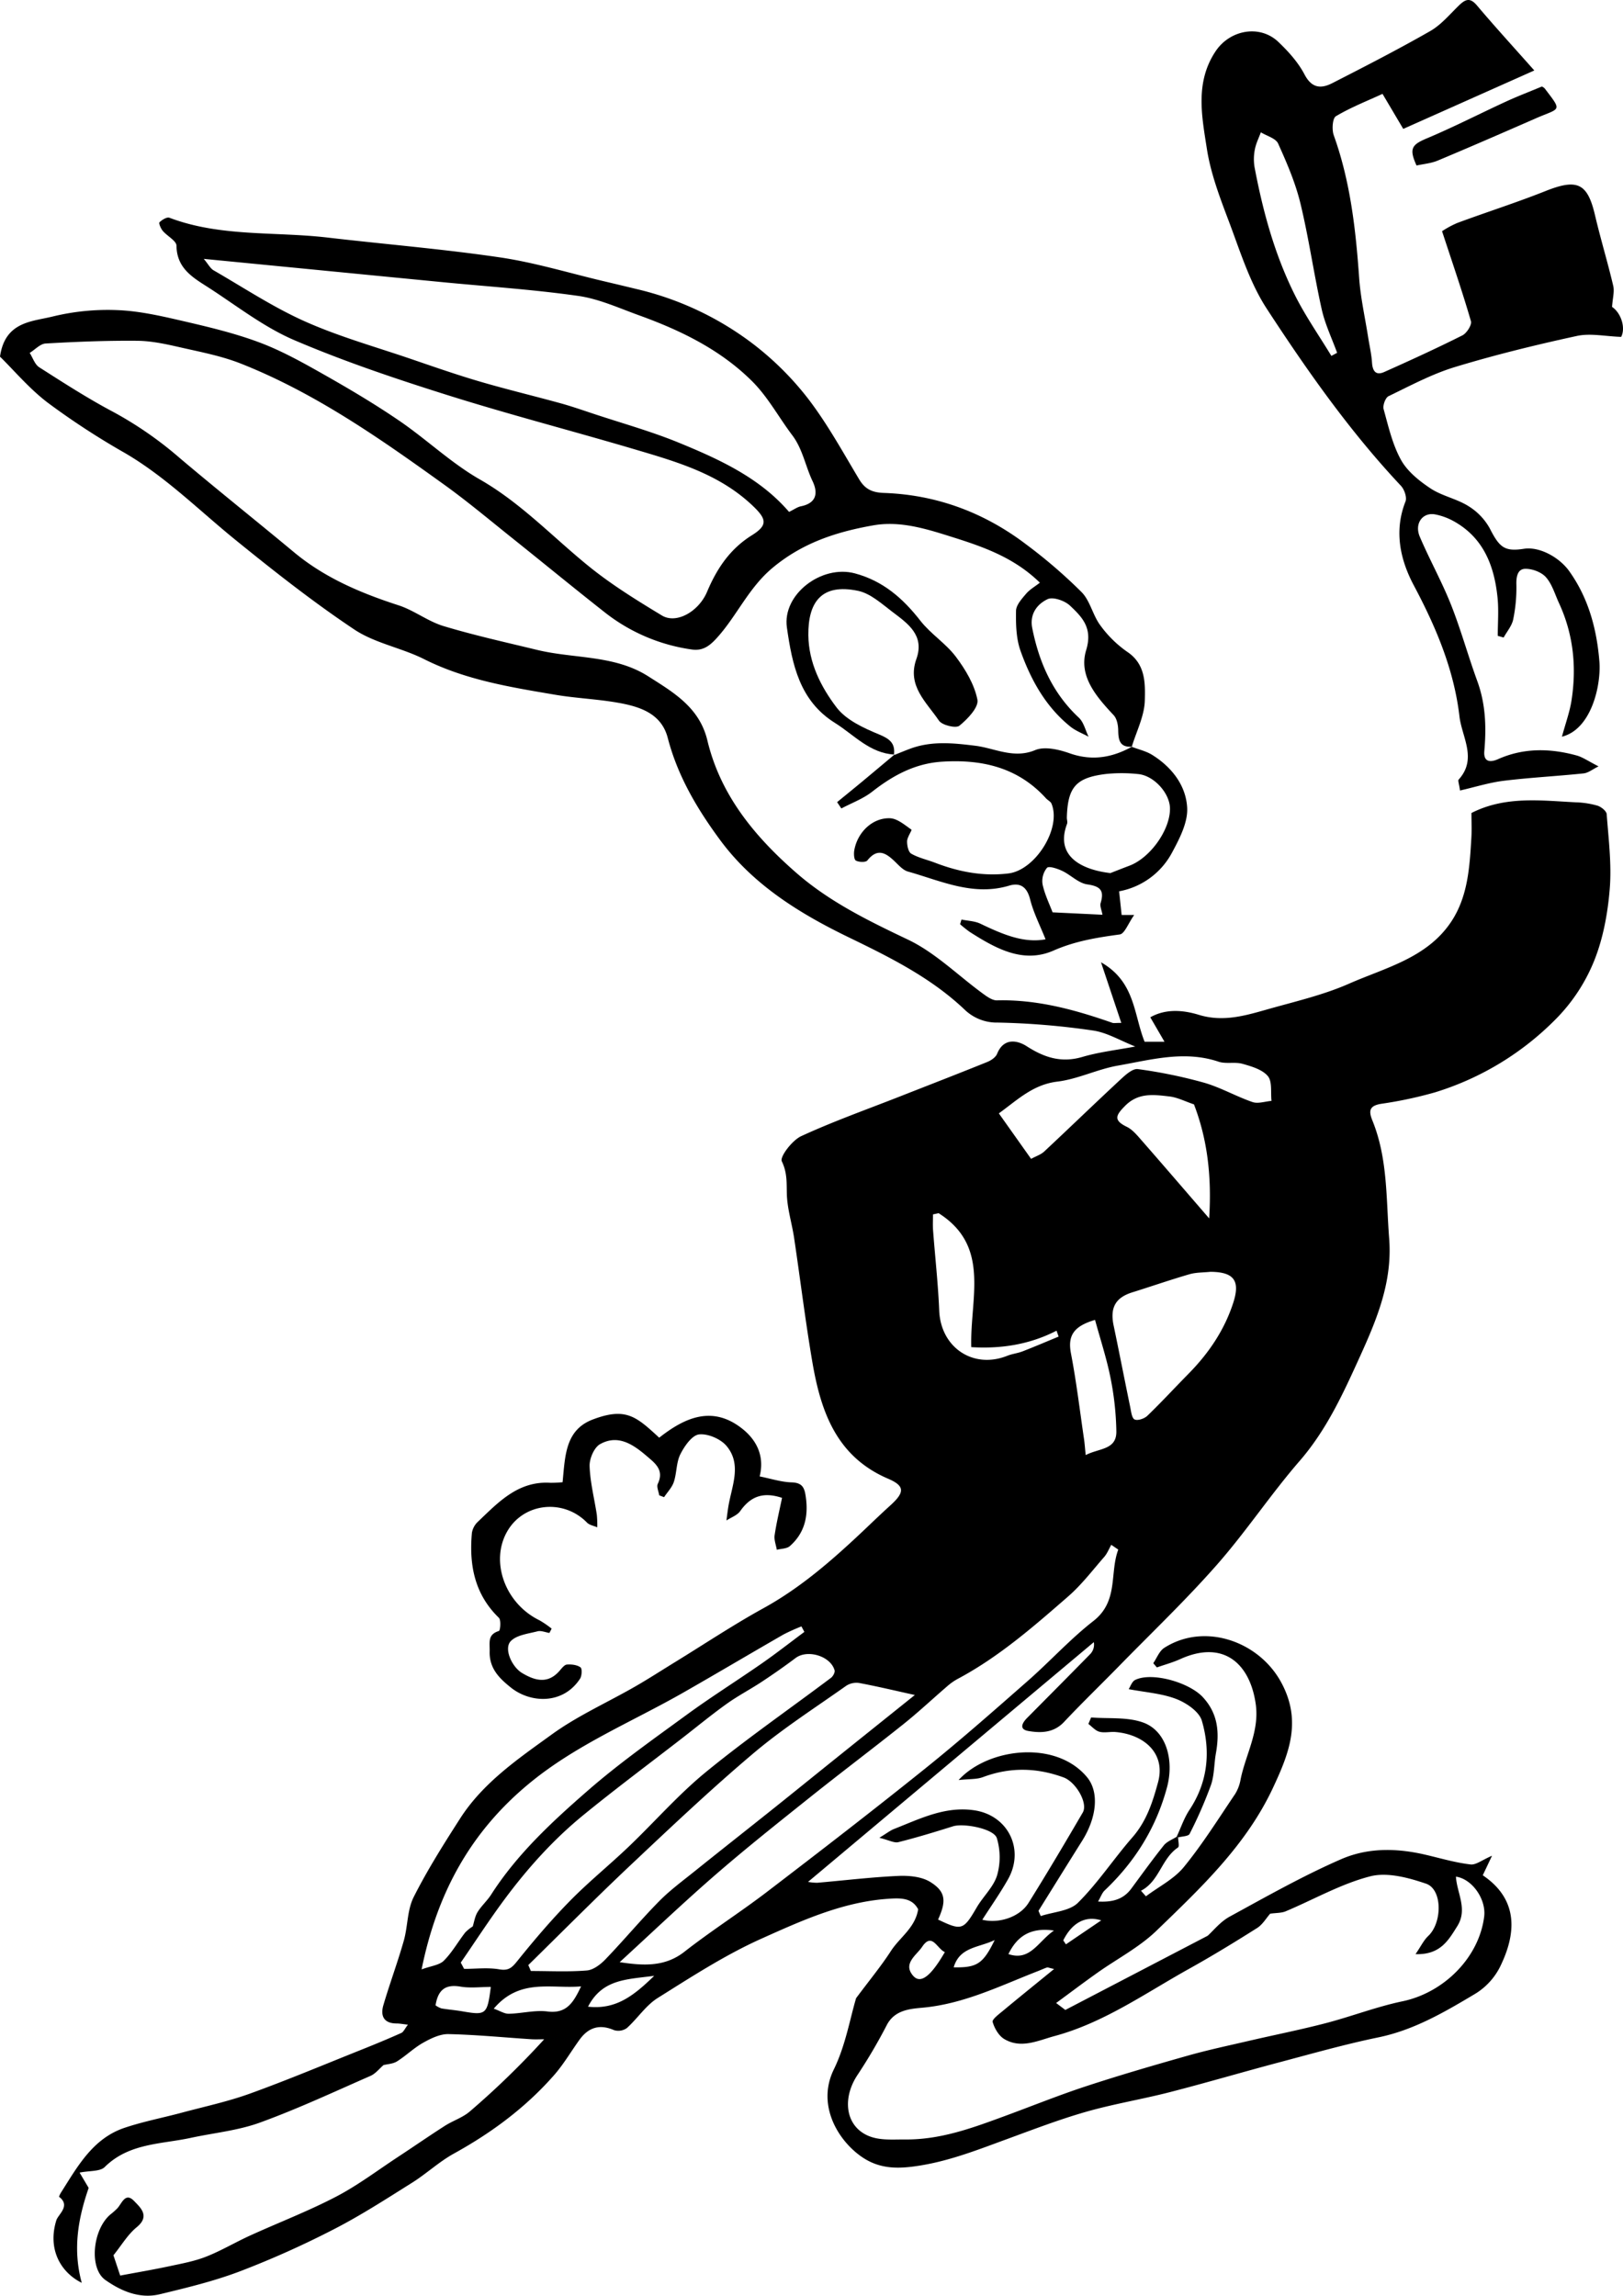 <svg id="Layer_1" data-name="Layer 1" xmlns="http://www.w3.org/2000/svg" viewBox="0 0 727.315 1028.869">
  <g>
    <path d="M468.084,713.641c.016,1.548.658,4.026-.047,4.5-7.482,5.027-8.29,15.101-16.582,19.387q1.101,1.248,2.202,2.495c5.742-4.306,12.583-7.715,16.992-13.11,8.418-10.302,15.518-21.692,22.994-32.745a18.293,18.293,0,0,0,2.444-6.528c2.29-11.291,8.575-21.547,6.759-33.96-2.638-18.03-14.471-28.713-33.776-19.976-3.373,1.527-6.993,2.508-10.499,3.741q-.81-.947-1.619-1.894c1.611-2.33,2.714-5.453,4.915-6.865,17.867-11.466,42.256-3.153,52.359,15.355,9.459,17.327,3.585,31.9-3.571,47.247-12.03,25.799-32.337,44.912-52.258,64.152-7.73,7.466-17.692,12.608-26.564,18.91-6.027,4.281-11.928,8.739-18.402,13.497,1.828,1.384,3.28,2.483,4.111,3.112l63.787-33.249c2.534-2.263,5.684-6.295,9.807-8.547,16.454-8.987,32.834-18.283,49.985-25.759,11.73-5.113,24.375-5.107,37.538-2.076,6.709,1.545,13.574,3.625,20.505,4.415,2.417.276,5.124-1.983,9.595-3.895-1.722,3.637-2.915,6.157-4.143,8.75,13.586,9.189,16.466,22.45,8.328,39.795a29.907,29.907,0,0,1-12.261,13.647c-13.576,8.092-27.017,15.93-42.842,19.203-15.011,3.104-29.802,7.308-44.632,11.245-16.33,4.336-32.542,9.122-48.905,13.327-12.415,3.191-25.134,5.258-37.445,8.781-12.004,3.435-23.715,7.937-35.457,12.238-12.677,4.644-25.084,9.569-38.68,11.807-9.592,1.579-17.915,1.807-25.987-3.564-10.712-7.127-20.867-23.253-12.923-39.484,5.243-10.712,7.292-22.988,9.977-31.919,6.12-8.216,11.243-14.402,15.57-21.101,4.004-6.2,10.893-10.375,12.238-18.732-2.813-5.324-8.132-5.09-13.85-4.672-20.235,1.478-38.464,9.795-56.422,17.852-16.215,7.275-31.35,17.103-46.471,26.588-5.312,3.332-9.007,9.166-13.797,13.46a6.57,6.57,0,0,1-5.756.932c-6.148-2.669-11.249-1.518-15.459,4.302-3.827,5.289-7.143,11.014-11.427,15.894-12.715,14.485-27.959,25.789-44.839,35.107-6.674,3.684-12.381,9.079-18.87,13.148-11.5,7.212-22.943,14.627-34.998,20.81A415.745,415.745,0,0,1,47.603,908.122c-11.571,4.391-23.743,7.325-35.809,10.241-9.009,2.178-17.312-1.368-24.442-6.391-7.39-5.206-5.722-22.465,2.173-29.282a34.401,34.401,0,0,0,3.206-2.829c2.078-2.307,3.587-7.367,7.519-3.267,2.827,2.948,7.265,6.748,1.13,11.753-3.985,3.25-6.733,8.016-10.402,12.556.61,1.833,1.559,4.688,3.026,9.097,7.201-1.356,14.671-2.626,22.076-4.201,5.544-1.179,11.214-2.221,16.45-4.282,6.74-2.654,13.032-6.421,19.642-9.433,12.851-5.856,26.095-10.932,38.592-17.451,9.749-5.085,18.633-11.834,27.866-17.898,6.971-4.578,13.825-9.336,20.848-13.832,3.653-2.338,8.053-3.713,11.26-6.505A375.184,375.184,0,0,0,184.013,804.095c-1.956,0-3.918.11-5.865-.018-12.347-.809-24.683-2.028-37.041-2.297-3.763-.082-7.857,1.918-11.305,3.848-4.168,2.333-7.677,5.817-11.741,8.374-1.798,1.131-4.26,1.206-6.042,1.663-1.896,1.612-3.59,3.846-5.833,4.83C89.75,827.703,73.445,835.325,56.601,841.445c-9.856,3.581-20.636,4.607-30.987,6.841-13.318,2.874-27.685,2.319-38.553,13.072-2.087,2.065-6.697,1.579-11.255,2.492,1.493,2.518,2.845,4.798,4.072,6.868-4.697,13.577-7.232,27.443-3.099,42.538-9.759-4.866-15.306-15.357-11.405-27.986.849-2.747,6.541-6.519,1.278-10.54-.142-.109.425-1.314.808-1.915,7.448-11.719,14.258-24.261,28.529-29.05,8.393-2.816,17.164-4.496,25.736-6.797,10.197-2.738,20.591-4.962,30.489-8.543,16.827-6.088,33.344-13.038,49.969-19.68,5.974-2.386,11.921-4.848,17.79-7.478,1.02-.457,1.586-1.927,2.968-3.713-2.364-.263-3.683-.536-5.001-.536-5.824.001-7.405-3.414-5.986-8.24,2.845-9.676,6.382-19.151,9.139-28.85,1.828-6.433,1.507-13.76,4.421-19.542,6.129-12.165,13.465-23.761,20.834-35.252,10.326-16.102,26.038-26.768,41.079-37.663,11.534-8.355,24.826-14.27,37.253-21.413,6.091-3.501,11.995-7.328,17.984-11.006,13.196-8.104,26.114-16.711,39.66-24.179,16.156-8.907,29.86-20.745,43.161-33.226,4.529-4.25,8.971-8.594,13.579-12.755,6.524-5.89,6.689-8.756-.957-12.032-23.228-9.952-30.18-30.261-33.956-52.457-3.133-18.411-5.383-36.971-8.145-55.447-.982-6.567-3.073-13.06-3.253-19.626-.14-5.13.207-9.609-2.259-14.71-.976-2.018,4.642-9.41,8.68-11.272,14.418-6.647,29.444-11.976,44.243-17.795,13.054-5.132,26.136-10.192,39.138-15.452,1.722-.696,3.785-2.085,4.421-3.664,2.959-7.347,9.16-6.026,13.224-3.416,7.988,5.131,15.57,7.59,25.025,4.809,7.542-2.219,15.477-3.104,23.665-4.663-6.775-2.655-12.689-6.279-18.991-7.176A338.357,338.357,0,0,0,387.283,348.439a20.707,20.707,0,0,1-14.993-5.922c-15.109-14.285-33.332-23.323-51.828-32.292-21.954-10.645-42.767-23.485-57.587-43.564-10.259-13.899-19.052-28.679-23.494-45.806-2.906-11.205-12.942-14.157-22.882-15.862-9.103-1.562-18.411-1.924-27.517-3.47-20.094-3.412-40.206-6.616-58.803-15.969-10.123-5.091-22.045-7.121-31.303-13.306-18.464-12.335-35.998-26.155-53.262-40.167C29.303,118.842,14.436,103.872-3.925,93.153a338.793,338.793,0,0,1-34.575-22.556c-8.217-6.255-15.011-14.378-21.359-20.61,2.247-15.792,14.341-15.672,23.704-18.007A104.151,104.151,0,0,1-7.346,29.131c9.747.369,19.51,2.591,29.079,4.808,11.65,2.698,23.391,5.472,34.559,9.642,9.99,3.73,19.466,9.029,28.788,14.307,11.571,6.551,23.05,13.357,34.022,20.853,12.281,8.391,23.231,18.935,36.058,26.274,18.501,10.585,32.769,25.923,49.001,39.052,10.148,8.208,21.396,15.151,32.595,21.927,6.524,3.947,16.522-1.777,20.258-10.647,4.333-10.287,10.212-19.153,20.03-25.28,7.412-4.626,6.686-7.384-.062-13.695-14.838-13.878-33.572-19.262-52.217-24.785-27.958-8.281-56.217-15.58-84.019-24.339-23.195-7.308-46.354-15.093-68.686-24.638-13.458-5.752-25.421-15.095-37.833-23.166-7.041-4.578-14.878-8.608-14.997-19.168-.025-2.224-4.164-4.294-6.146-6.654-.879-1.047-1.891-3.425-1.48-3.836,1.119-1.118,3.331-2.477,4.468-2.047C38.997-3.582,63.301-6.147,86.933-3.384c25.753,3.011,51.632,5.114,77.267,8.894C179.91,7.827,195.266,12.547,210.778,16.198q7.388,1.739,14.763,3.53a138.276,138.276,0,0,1,50.777,23.581,134.888,134.888,0,0,1,25.585,25.039c8.815,11.389,15.818,24.211,23.253,36.624,2.699,4.507,5.928,5.919,11.143,6.101,23.616.824,44.901,8.786,63.659,23.033a229.045,229.045,0,0,1,24.882,21.424c3.834,3.896,4.985,10.3,8.348,14.829a50.657,50.657,0,0,0,12.109,11.928c8.262,5.514,8.064,14.146,7.872,21.779-.175,6.972-3.764,13.857-5.848,20.781l.11-.065c-5.439.414-6.131-2.893-6.184-7.289-.028-2.314-.57-5.245-2.038-6.814-7.785-8.318-15.856-17.574-12.321-29.163,3.025-9.919-1.792-14.777-7.245-19.932-2.348-2.219-7.606-4.057-10.046-2.904-4.688,2.216-8.131,6.692-6.874,12.987,3.077,15.412,9.136,29.153,20.88,40.128,2.196,2.052,2.946,5.651,4.363,8.537-2.743-1.497-5.782-2.626-8.178-4.555-11.042-8.886-17.688-20.932-22.316-33.929-1.978-5.554-2.121-11.963-2.014-17.965.046-2.58,2.575-5.34,4.479-7.594,1.625-1.925,3.969-3.242,6.208-4.995-11.274-11.01-24.621-15.83-38.591-20.241-11.928-3.766-23.767-7.625-36.112-5.447-16.267,2.87-31.515,7.721-45.028,18.978-10.844,9.034-16.016,21.527-25.009,31.454-3.279,3.619-6.3,5.883-11.185,5.207A81.267,81.267,0,0,1,210.572,164.126c-13.745-10.817-27.254-21.933-40.922-32.849-10.046-8.024-19.905-16.32-30.33-23.824-28.816-20.742-57.922-41.147-91.196-54.333-8.679-3.439-18.059-5.214-27.219-7.301C14.598,44.383,8.12,42.945,1.705,42.883c-13.702-.132-27.423.426-41.107,1.215-2.455.142-4.767,2.751-7.145,4.221,1.394,2.189,2.284,5.169,4.267,6.435,10.915,6.967,21.832,14.019,33.267,20.061A166.518,166.518,0,0,1,20.698,95.439c16.89,14.283,34.199,28.069,51.205,42.216,13.842,11.515,29.937,18.299,46.865,23.788,6.983,2.264,13.126,7.185,20.133,9.297,13.802,4.16,27.92,7.286,41.945,10.684,16.587,4.019,34.656,2.182,49.783,11.83,11.256,7.179,22.96,13.889,26.512,28.746,5.883,24.604,21.293,43.147,39.891,59.372,14.875,12.977,32.262,21.445,49.996,29.896,12.282,5.853,22.459,16.097,33.663,24.26,1.85,1.348,4.17,3.011,6.233,2.959,18.014-.456,34.964,4.207,51.712,10.07.619.217,1.38.028,3.991.028-3.028-9.046-5.8-17.331-9.09-27.159,15.362,8.722,14.598,23.289,19.534,35.603h8.911c-2.488-4.286-4.257-7.334-6.357-10.952,6.941-3.938,14.76-3.25,21.737-1.111,11.407,3.497,21.714.077,32.187-2.858,11.821-3.312,23.934-6.17,35.101-11.085,16.385-7.213,34.984-11.514,45.803-27.764,7.516-11.288,8.28-24.559,9.055-37.641.215-3.624.033-7.271.033-11.109,15.198-7.729,31.093-5.562,46.814-4.781a39.053,39.053,0,0,1,9.657,1.499c1.672.523,4.032,2.407,4.137,3.821.823,11.134,2.261,22.39,1.367,33.435-.881,10.889-2.921,22.114-6.953,32.192a79.216,79.216,0,0,1-16.567,25.54,129.33,129.33,0,0,1-54.865,33.519,183.598,183.598,0,0,1-24.046,5.115c-5.258.857-5.722,3.089-3.927,7.497,6.917,16.986,6.122,35.052,7.51,52.88,1.498,19.248-5.364,35.855-13.042,52.772-7.534,16.6-14.938,32.899-27.104,46.936-12.967,14.96-23.969,31.63-37.037,46.491-13.907,15.814-29.206,30.406-43.944,45.487-8.152,8.342-16.56,16.441-24.541,24.943-4.629,4.932-10.328,5.049-15.992,4.088-4.291-.728-2.82-3.596-.639-5.803,9.466-9.574,18.977-19.105,28.387-28.734a6.113,6.113,0,0,0,1.558-5.287c-42.531,35.682-85.061,71.363-128.062,107.439a23.349,23.349,0,0,0,4.108.397c12.085-1.036,24.147-2.512,36.252-3.062,4.819-.219,10.52.286,14.422,2.711,6.988,4.342,7.235,8.611,3.487,16.835,10.61,5.101,11.375,4.749,17.312-5.425,2.875-4.928,7.536-9.154,9.137-14.387a29.645,29.645,0,0,0-.109-16.656c-1.349-4.294-14.915-6.805-19.643-5.321-8.106,2.545-16.241,5.035-24.477,7.099-1.876.47-4.211-.897-8.542-1.961,3.516-2.132,4.928-3.287,6.544-3.92,11.635-4.56,22.996-10.389,36.158-8.368,15.04,2.31,22.515,17.51,14.957,30.895-3.53,6.252-7.689,12.148-11.514,18.13,7.357,1.817,16.699-1.124,20.711-7.542,8.348-13.356,16.375-26.916,24.315-40.52,2.446-4.191-3.122-13.713-8.62-15.726-12.039-4.406-23.99-4.667-36.111-.133-2.833,1.06-6.163.792-10.916,1.318,12.951-14.242,43.397-18.246,57.521-1.326,5.519,6.612,4.498,17.969-2.218,28.657-6.541,10.408-13.013,20.86-19.516,31.292l1.025,2.332c5.665-1.882,12.892-2.192,16.681-5.96,8.96-8.912,16.011-19.707,24.362-29.279,6.331-7.256,9.036-15.58,11.52-24.711,3.523-12.948-6.21-21.402-19.022-22.53-2.411-.212-4.984.474-7.252-.125-1.828-.483-3.309-2.279-4.944-3.493q.611-1.455,1.222-2.909c7.788.625,16.123-.291,23.233,2.238,10.514,3.739,14.043,16.951,10.766,29.116-4.9,18.19-14.395,33.335-27.94,46.187-1.156,1.097-1.709,2.828-2.943,4.954,6.307.348,11.247-.855,14.885-5.777,4.813-6.511,9.539-13.095,14.595-19.413,1.37-1.712,3.796-2.58,5.737-3.835Zm41.263,34.171c-1.782,2.011-3.401,4.871-5.85,6.419-10.02,6.334-20.15,12.523-30.503,18.292-19.636,10.942-38.192,24.182-60.26,30.127-7.303,1.968-15.006,5.857-22.561,1.338-2.467-1.476-4.381-4.797-5.198-7.659-.327-1.147,2.843-3.502,4.663-5.016,7.286-6.062,14.666-12.01,22.878-18.706-2.287-.507-2.815-.806-3.199-.677-1.376.462-2.695,1.091-4.05,1.619-16.787,6.535-32.964,14.622-51.445,16.375-5.542.526-12.701.886-16.286,7.813a239.994,239.994,0,0,1-13.14,22.379c-6.386,9.621-5.695,21.083,2.843,26.225,5.579,3.36,12.064,2.609,18.59,2.661,15.885.127,30.129-5.177,44.534-10.476,12.165-4.475,24.199-9.349,36.506-13.39,15.058-4.945,30.292-9.381,45.546-13.697,9.031-2.555,18.236-4.507,27.385-6.633,11.443-2.659,22.98-4.942,34.344-7.899,11.566-3.009,22.815-7.387,34.483-9.824,18.517-3.868,34.288-19.541,36.612-37.924.988-7.815-5.387-16.931-12.649-17.943.424,7.394,5.395,14.551.598,22.201-3.996,6.371-7.598,12.871-18.703,12.532,2.403-3.509,3.66-6.231,5.685-8.138,6.338-5.969,6.434-20.905-.965-23.44-7.913-2.712-17.423-5.256-25.056-3.292-13.09,3.369-25.235,10.368-37.851,15.666C514.357,747.558,512.019,747.43,509.348,747.812ZM31.458,6.169c2.094,2.505,2.957,4.299,4.381,5.121,13.585,7.842,26.785,16.596,41.047,22.95,15.275,6.805,31.557,11.363,47.437,16.792,10.19,3.484,20.367,7.042,30.695,10.074,12.002,3.523,24.183,6.435,36.246,9.758,4.992,1.375,9.895,3.084,14.813,4.718,12.824,4.262,25.912,7.889,38.384,13.014,18.239,7.494,36.219,15.769,49.283,30.979,2.285-1.115,3.715-2.199,5.299-2.518,6.97-1.405,7.788-5.901,5.239-11.253-3.23-6.782-4.437-14.412-9.103-20.593-6.021-7.975-10.864-17.06-17.839-24.045-14.209-14.231-32.099-22.939-50.864-29.715-8.972-3.24-17.924-7.362-27.227-8.688-20.155-2.871-40.53-4.188-60.814-6.161C103.494,13.202,68.554,9.787,31.458,6.169ZM441.271,584.634l-3.131-2.134c-1.045,1.828-1.827,3.886-3.183,5.442-5.247,6.022-10.158,12.479-16.14,17.69-15.564,13.559-31.147,27.188-49.559,36.979a25.83,25.83,0,0,0-4.624,3.262c-6.544,5.626-12.838,11.56-19.574,16.943-13.834,11.055-27.997,21.7-41.833,32.754-14.306,11.429-28.662,22.823-42.485,34.821-14.616,12.687-28.63,26.069-42.907,39.148,10.917,1.677,20.392,2.082,28.995-4.651,11.98-9.377,24.88-17.572,36.971-26.816,23.902-18.275,47.729-36.661,71.18-55.507,15.648-12.575,30.718-25.882,45.806-39.135,9.945-8.736,18.913-18.664,29.319-26.775C441.535,607.745,437.302,595.184,441.271,584.634ZM176.892,770.839q.573,1.331,1.145,2.663c8.366,0,16.766.436,25.078-.236,2.923-.236,6.136-2.698,8.338-4.989,8.154-8.482,15.713-17.541,23.954-25.934,4.811-4.9,10.418-9.039,15.796-13.359,11.916-9.571,23.929-19.02,35.871-28.558,8.813-7.039,17.57-14.15,26.365-21.212,12.277-9.859,24.565-19.704,36.664-29.407-8.601-1.899-16.749-3.848-24.973-5.395a8.389,8.389,0,0,0-5.783,1.265c-13.994,9.906-28.518,19.219-41.575,30.256-18.965,16.031-37.037,33.143-55.122,50.183C207.13,740.74,192.125,755.91,176.892,770.839Zm-30.27-1.106q.752,1.408,1.504,2.815c5.274,0,10.666-.676,15.787.21,4.248.735,5.731-.847,8.14-3.843,7.452-9.265,15.194-18.361,23.514-26.845,8.326-8.489,17.63-16.008,26.241-24.229,11.631-11.104,22.278-23.367,34.671-33.516,18.083-14.808,37.36-28.158,56.058-42.222.912-.686,1.866-2.457,1.602-3.38-1.838-6.434-12.175-9.478-17.479-5.492-4.937,3.709-10.007,7.255-15.16,10.658-5.157,3.406-10.682,6.277-15.698,9.868-6.802,4.869-13.27,10.203-19.885,15.334-14.843,11.512-29.925,22.731-44.462,34.617-13.335,10.904-24.846,23.717-35.116,37.534C159.453,750.507,153.173,760.221,146.622,769.733Zm153.98-148.211q-.658-1.228-1.316-2.457a85.121,85.121,0,0,0-8.015,3.606c-14.913,8.575-29.707,17.357-44.641,25.893-23.182,13.25-48.073,23.413-69.041,40.644-26.028,21.39-41.442,48.579-48.516,83.574,4.248-1.569,7.948-1.894,9.965-3.907,3.695-3.688,6.323-8.427,9.556-12.604a17.438,17.438,0,0,1,3.394-2.738c.629-1.974.958-4.453,2.15-6.406,1.722-2.82,4.323-5.095,6.11-7.884,11.652-18.185,27.375-32.713,43.405-46.681,14.002-12.201,29.279-22.975,44.302-33.955,10.955-8.007,22.48-15.228,33.621-22.987C288.051,631.112,294.269,626.234,300.602,621.523Zm181.949-161.383c-3.133.336-6.396.227-9.376,1.092-8.602,2.5-17.073,5.443-25.626,8.116-7.525,2.351-10.035,6.867-8.369,14.822,2.55,12.178,4.918,24.394,7.439,36.578.412,1.993.711,4.976,1.97,5.566,1.387.65,4.375-.357,5.705-1.638,6.346-6.118,12.327-12.611,18.51-18.901,8.95-9.104,15.965-19.404,19.955-31.631C496.03,464.117,493.155,460.215,482.551,460.14Zm-80.35-50.62c2.232-1.216,4.385-1.89,5.87-3.278,11.505-10.752,22.815-21.713,34.354-32.427,2.171-2.016,5.324-4.845,7.632-4.52a218.059,218.059,0,0,1,29.63,6.081c7.46,2.139,14.365,6.154,21.739,8.686,2.485.853,5.655-.288,8.512-.517-.438-3.798.409-8.677-1.644-11.116-2.49-2.96-7.29-4.35-11.35-5.499-3.401-.963-7.431.153-10.743-.959-15.324-5.144-30.243-.849-45.117,1.759-9.178,1.61-17.921,6.056-27.108,7.169-10.947,1.327-17.834,8.164-26.221,14.238C392.776,396.222,397.365,402.697,402.201,409.52Zm72.996-24.415c-3.923-1.313-7.415-3.146-11.069-3.562-6.919-.788-13.843-1.815-19.803,4.224-4.101,4.154-5.397,6.406.738,9.38,2.468,1.196,4.472,3.583,6.348,5.725,9.788,11.18,19.467,22.456,30.591,35.326C483.226,416.881,481.073,400.417,475.197,385.105ZM360.775,433.871q-1.262.267-2.525.534c0,2.362-.151,4.736.025,7.085.903,12.017,2.259,24.013,2.757,36.045.684,16.532,15.203,26.344,30.521,20.234,2.202-.878,4.653-1.125,6.865-1.984,5.414-2.103,10.755-4.393,16.126-6.608q-.471-1.325-.941-2.65c-12.337,6.37-25.333,8.172-38.206,7.374C374.749,472.041,384.224,448.738,360.775,433.871Zm70.085,47.82c-9.779,2.877-12.291,7.221-10.784,15.062,2.437,12.683,3.964,25.542,5.845,38.33.294,2.001.428,4.026.755,7.197,6.025-3.158,13.851-2.25,13.737-10.625a132.708,132.708,0,0,0-2.596-23.876C436.071,498.969,433.228,490.377,430.861,481.69ZM200.545,780.392c-13.442,1.172-27.472-3.812-39.133,9.989,2.78.989,4.779,2.324,6.749,2.283,5.787-.121,11.682-1.737,17.314-1.022C194.165,792.745,197.17,787.473,200.545,780.392Zm-40.455.244c-4.602,0-9.223.615-13.608-.14-7.024-1.21-10.098,1.764-11.159,8.388a9.998,9.998,0,0,0,2.615,1.379c3.082.529,6.215.764,9.296,1.298C158.005,793.428,158.508,793.058,160.089,780.636Zm43.565,8.853c12.618,1.419,20.604-5.051,29.657-13.833C221.106,777.325,210.141,776.987,203.655,789.489Zm159.91-24.47c-3.546-1.454-5.709-9.074-10.22-2.312-2.443,3.662-8.742,7.447-4.032,12.896C352.618,779.428,357.164,776.079,363.565,765.019Zm48.887-9.647c-10.082-1.461-16.362,2.172-20.404,10.55C401.855,769.218,405.228,760.349,412.452,755.371Zm-26.565,4.261c-7.216,3.471-15.668,3.033-18.371,12.221C377.951,772.054,380.676,770.317,385.887,759.632Zm47.747-8.829c-7.462-2.322-13.293,1.493-17.013,8.968q.595.887,1.191,1.775Q425.724,756.175,433.635,750.803Z" transform="translate(59.859 109.851)"/>
    <path d="M656.494,233.613c-2.632,1.285-4.586,2.93-6.69,3.151-11.89,1.248-23.852,1.848-35.714,3.298-6.535.799-12.919,2.829-19.678,4.374-.411-3.043-1.019-4.433-.6-4.896,8.441-9.347,1.447-18.984.355-28.328-2.459-21.039-10.558-40.094-20.483-58.766-6.05-11.383-8.941-24.289-3.696-37.546.727-1.837-.522-5.41-2.061-7.047-22.862-24.331-42-51.565-60.127-79.373C500.132,16.715,495.852,2.627,490.81-10.698c-4-10.571-8.115-21.389-9.833-32.462-2.265-14.591-5.36-29.763,3.881-43.672,6.43-9.677,19.822-12.145,28.137-4.245,4.512,4.287,8.899,9.17,11.752,14.617,3.287,6.274,7.475,6.411,12.468,3.858,14.734-7.534,29.471-15.099,43.83-23.31,4.856-2.777,8.698-7.407,12.798-11.401,2.828-2.755,4.946-3.907,8.132-.135,7.986,9.456,16.349,18.593,25.732,29.178C607.166-69.111,588.165-60.638,568.98-52.083l-9.29-15.696c-6.94,3.201-14.251,6.056-20.897,10.023-1.537.918-1.859,6.017-.95,8.549,7.428,20.682,9.85,42.155,11.373,63.881.625,8.92,2.64,17.743,4.031,26.61.596,3.798,1.492,7.575,1.738,11.395.247,3.83,1.753,5.852,5.462,4.196,11.769-5.254,23.498-10.62,35.011-16.405,1.954-.982,4.339-4.697,3.853-6.376C595.559,21.13,591.15,8.355,586.37-6.23a42.359,42.359,0,0,1,6.843-3.702c13.119-4.858,26.475-9.104,39.466-14.273,14.302-5.692,18.857-3.626,22.24,10.828,2.479,10.593,5.666,21.02,8.155,31.611.614,2.614-.259,5.577-.522,9.458,4.104,2.767,6.166,9.458,4.077,13.439-7.129-.238-13.778-1.733-19.818-.422-18.349,3.981-36.64,8.463-54.6,13.914-10.321,3.133-20.038,8.354-29.813,13.08-1.414.684-2.676,4.151-2.211,5.832,2.144,7.738,3.961,15.834,7.796,22.748,2.859,5.154,8.156,9.402,13.223,12.761,5.106,3.385,11.627,4.6,16.851,7.853a27.171,27.171,0,0,1,9.675,10.025c4.367,8.598,6.639,10.526,15.315,9.183,7.096-1.099,15.943,3.921,20.27,9.963,8.731,12.193,12.393,26.157,13.558,40.509.851,10.492-3.506,30.433-16.779,33.731,1.603-5.94,3.469-10.999,4.283-16.221,2.343-15.037.851-29.701-5.608-43.659-1.826-3.947-3.072-8.446-5.843-11.579-2.032-2.297-6.14-3.835-9.285-3.774-3.351.065-4.062,3.405-3.969,6.992a70.047,70.047,0,0,1-1.426,15.7c-.587,2.876-2.803,5.418-4.286,8.111q-1.315-.384-2.631-.767c0-5.685.476-11.418-.093-17.045-1.451-14.355-6.301-27.009-19.846-34.437a28.505,28.505,0,0,0-8.022-2.918c-5.659-1.126-9.511,4.034-6.975,9.988,4.374,10.27,9.865,20.079,13.978,30.442,4.449,11.209,7.639,22.91,11.783,34.249,3.749,10.258,4.105,20.677,3.154,31.375-.41,4.611,2.283,5.338,6.176,3.607,11.493-5.111,23.315-4.891,35.172-1.641C649.422,229.487,651.9,231.288,656.494,233.613ZM536.764,49.652l2.58-1.381c-2.351-6.497-5.416-12.835-6.908-19.523-3.508-15.724-5.741-31.743-9.524-47.393-2.233-9.238-6.074-18.166-10.003-26.866-1.068-2.365-5.081-3.399-7.742-5.044-.924,2.539-2.187,5.016-2.676,7.636a22.107,22.107,0,0,0-.151,7.97c3.726,19.749,8.993,39.103,17.976,57.133C525.06,31.709,531.235,40.52,536.764,49.652Z" transform="translate(59.859 109.851)"/>
    <path d="M447.32,224.847c3.074,1.186,6.426,1.927,9.171,3.641,8.778,5.48,15.142,13.708,15.657,23.699.339,6.574-3.416,13.825-6.75,20.012a33.825,33.825,0,0,1-23.747,17.413c.39,3.66.731,6.865,1.129,10.601h5.631c-2.712,3.825-4.303,8.439-6.482,8.736-10.183,1.39-19.92,2.938-29.661,7.216-13.667,6.002-25.966-.978-37.477-8.299a51.02,51.02,0,0,1-4.404-3.508q.308-1.046.617-2.092c2.842.59,5.936.65,8.48,1.863,9.645,4.601,19.265,8.861,29.205,6.995-2.422-6.093-5.397-11.846-6.936-17.96-1.412-5.614-4.5-7.555-9.392-6.09-16.14,4.833-30.535-2.157-45.327-6.311-2.163-.607-4.019-2.696-5.751-4.374-4.029-3.903-7.811-6.43-12.462-.607-.726.908-3.775.804-5.136.054-.854-.471-.984-3.096-.714-4.626,1.417-8.034,8.134-14.602,15.976-14.342,3.31.11,6.628,3.015,9.632,5.097.338.234-1.901,3.376-1.942,5.192-.043,1.914.552,4.837,1.863,5.591,3.253,1.872,7.099,2.687,10.658,4.055,10.604,4.077,21.434,6.183,32.877,4.803,12.069-1.455,23.892-20.302,19.309-31.282-.408-.978-1.708-1.552-2.488-2.411-12.577-13.861-28.718-17.536-46.58-16.393-12.031.769-21.949,6.125-31.261,13.427-4.075,3.195-9.191,5.064-13.834,7.534q-.955-1.416-1.909-2.831c3.648-2.985,7.313-5.95,10.94-8.961,4.94-4.102,9.851-8.239,14.774-12.362l-.259.261c2.371-.944,4.726-1.93,7.116-2.824,9.685-3.624,19.208-2.643,29.411-1.381,8.607,1.064,17.148,5.964,26.754,1.955,4.252-1.775,10.608-.301,15.407,1.398,10.047,3.556,19.083,1.991,28.007-2.946C447.43,224.781,447.32,224.847,447.32,224.847Zm-9.578,56.596c2.173-.844,5.342-2.104,8.531-3.31,9.413-3.562,18.354-16.221,18.169-25.753-.133-6.814-7.245-14.698-14.317-15.32a69.352,69.352,0,0,0-14.25-.046c-13.592,1.635-17.248,5.878-17.649,19.487-.028.967.402,2.057.089,2.89C412.761,274.146,425.305,280.011,437.743,281.443ZM411.832,299.037c7.848.378,14.95.72,22.361,1.078-.355-2.04-1.241-3.847-.817-5.262,1.707-5.697-.195-7.514-6.039-8.351-3.921-.562-7.325-4.211-11.171-6.034-2.146-1.017-5.958-2.306-6.837-1.386a9.386,9.386,0,0,0-1.981,7.419C408.322,291.055,410.454,295.362,411.832,299.037Z" transform="translate(59.859 109.851)"/>
    <path d="M192.25,554.447c1.166-11.629,1.097-23.397,13.535-28.118,14.888-5.65,19.549-1.259,29.767,8.156,11.33-8.921,23.708-14.666,37.132-4.095,6.642,5.23,10.133,12.453,7.88,21.443,4.997.993,9.641,2.536,14.328,2.679,5.072.155,5.836,2.665,6.394,6.853,1.137,8.536-.646,15.943-7.177,21.695-1.375,1.211-3.874,1.144-5.855,1.666-.363-2.182-1.288-4.447-.98-6.53.834-5.653,2.191-11.23,3.322-16.744-8.738-2.918-14.268-.427-18.752,5.937-1.34,1.901-4.073,2.821-6.167,4.191.305-2.202.55-4.414.927-6.604,1.557-9.042,6.013-18.554-.875-26.78-2.642-3.155-8.379-5.629-12.332-5.173-3.153.364-6.533,5.244-8.354,8.855-1.859,3.686-1.598,8.382-2.927,12.418-.82,2.491-2.877,4.575-4.379,6.841l-2.187-.834c-.254-1.733-1.264-3.829-.635-5.137,3.013-6.265-1.311-9.324-5.094-12.562-6.058-5.185-12.827-9.71-20.791-5.209-2.66,1.503-4.782,6.519-4.67,9.846.245,7.273,2.128,14.486,3.23,21.74a47.491,47.491,0,0,1,.205,5.674c-1.553-.684-3.499-.986-4.598-2.113-10.504-10.764-28.207-8.959-35.652,3.76-7.941,13.567-1.102,32.506,14.359,40.027a43.179,43.179,0,0,1,5.446,3.735q-.506.964-1.012,1.928c-1.784-.283-3.72-1.151-5.322-.735-4.183,1.086-9.368,1.646-12.018,4.44-3.155,3.326.495,11.513,5.15,14.28,5.84,3.472,11.568,5.005,16.826-1.108.927-1.077,2.08-2.621,3.223-2.707,2.042-.154,4.531.121,6.082,1.249.798.58.637,3.818-.215,5.118-7.641,11.654-22.221,10.988-31.033,3.898-4.933-3.968-9.667-8.397-9.46-16.138.11-4.108-1.044-7.543,4.152-9.185.615-.194,1.022-4.887-.022-5.899-10.915-10.586-13.385-23.729-12.086-38.05a8.787,8.787,0,0,1,2.689-5.002c9.206-8.769,18.044-18.336,32.475-17.457A53.391,53.391,0,0,0,192.25,554.447Z" transform="translate(59.859 109.851)"/>
    <path d="M340.985,228.325c-11.111-.593-18.134-8.852-26.714-14.21-15.839-9.891-19.141-26.258-21.498-42.731-2.126-14.855,15.525-28.278,30.482-24.261,12.603,3.385,21.514,11.182,29.332,21.221,4.606,5.914,11.394,10.148,15.891,16.123,4.306,5.721,8.328,12.439,9.674,19.271.662,3.362-4.414,8.707-8.091,11.67-1.562,1.259-7.765-.232-9.155-2.295-5.553-8.242-14.409-15.59-10.111-27.613,3.802-10.636-3.818-15.885-10.684-21.079-4.825-3.65-9.846-8.289-15.419-9.469-16.656-3.528-22.452,5.354-22.307,19.849.122,12.315,5.609,23.147,12.62,32.378,4.304,5.667,12.14,9.25,19.072,12.121,4.92,2.037,7.356,4.053,6.65,9.284Z" transform="translate(59.859 109.851)"/>
    <path d="M631.09-71.072a3.657,3.657,0,0,1,1.298.878c8.013,10.538,7.04,8.553-4.024,13.392C613.761-50.415,599.15-44.04,584.448-37.885c-3.011,1.261-6.44,1.525-9.51,2.211-3.455-7.579-2.126-9.331,4.557-12.141,12.016-5.052,23.637-11.036,35.486-16.493C620.138-66.683,625.452-68.718,631.09-71.072Z" transform="translate(59.859 109.851)"/>
    <path d="M468.084,713.641l-.645-.304c1.881-4.027,3.3-8.36,5.728-12.026,8.28-12.504,9.571-26.191,5.569-39.956-1.193-4.105-6.932-8.013-11.457-9.758-6.529-2.518-13.852-2.98-21.342-4.417.797-1.192,1.464-3.409,2.882-4.111,7.474-3.699,24.157,1.039,30.324,7.677,6.907,7.435,7.529,15.96,5.874,25.244-.841,4.715-.671,9.73-2.214,14.174a193.34,193.34,0,0,1-9.564,21.883C472.691,713.155,469.859,713.138,468.084,713.641Z" transform="translate(59.859 109.851)"/>
  </g>
</svg>
